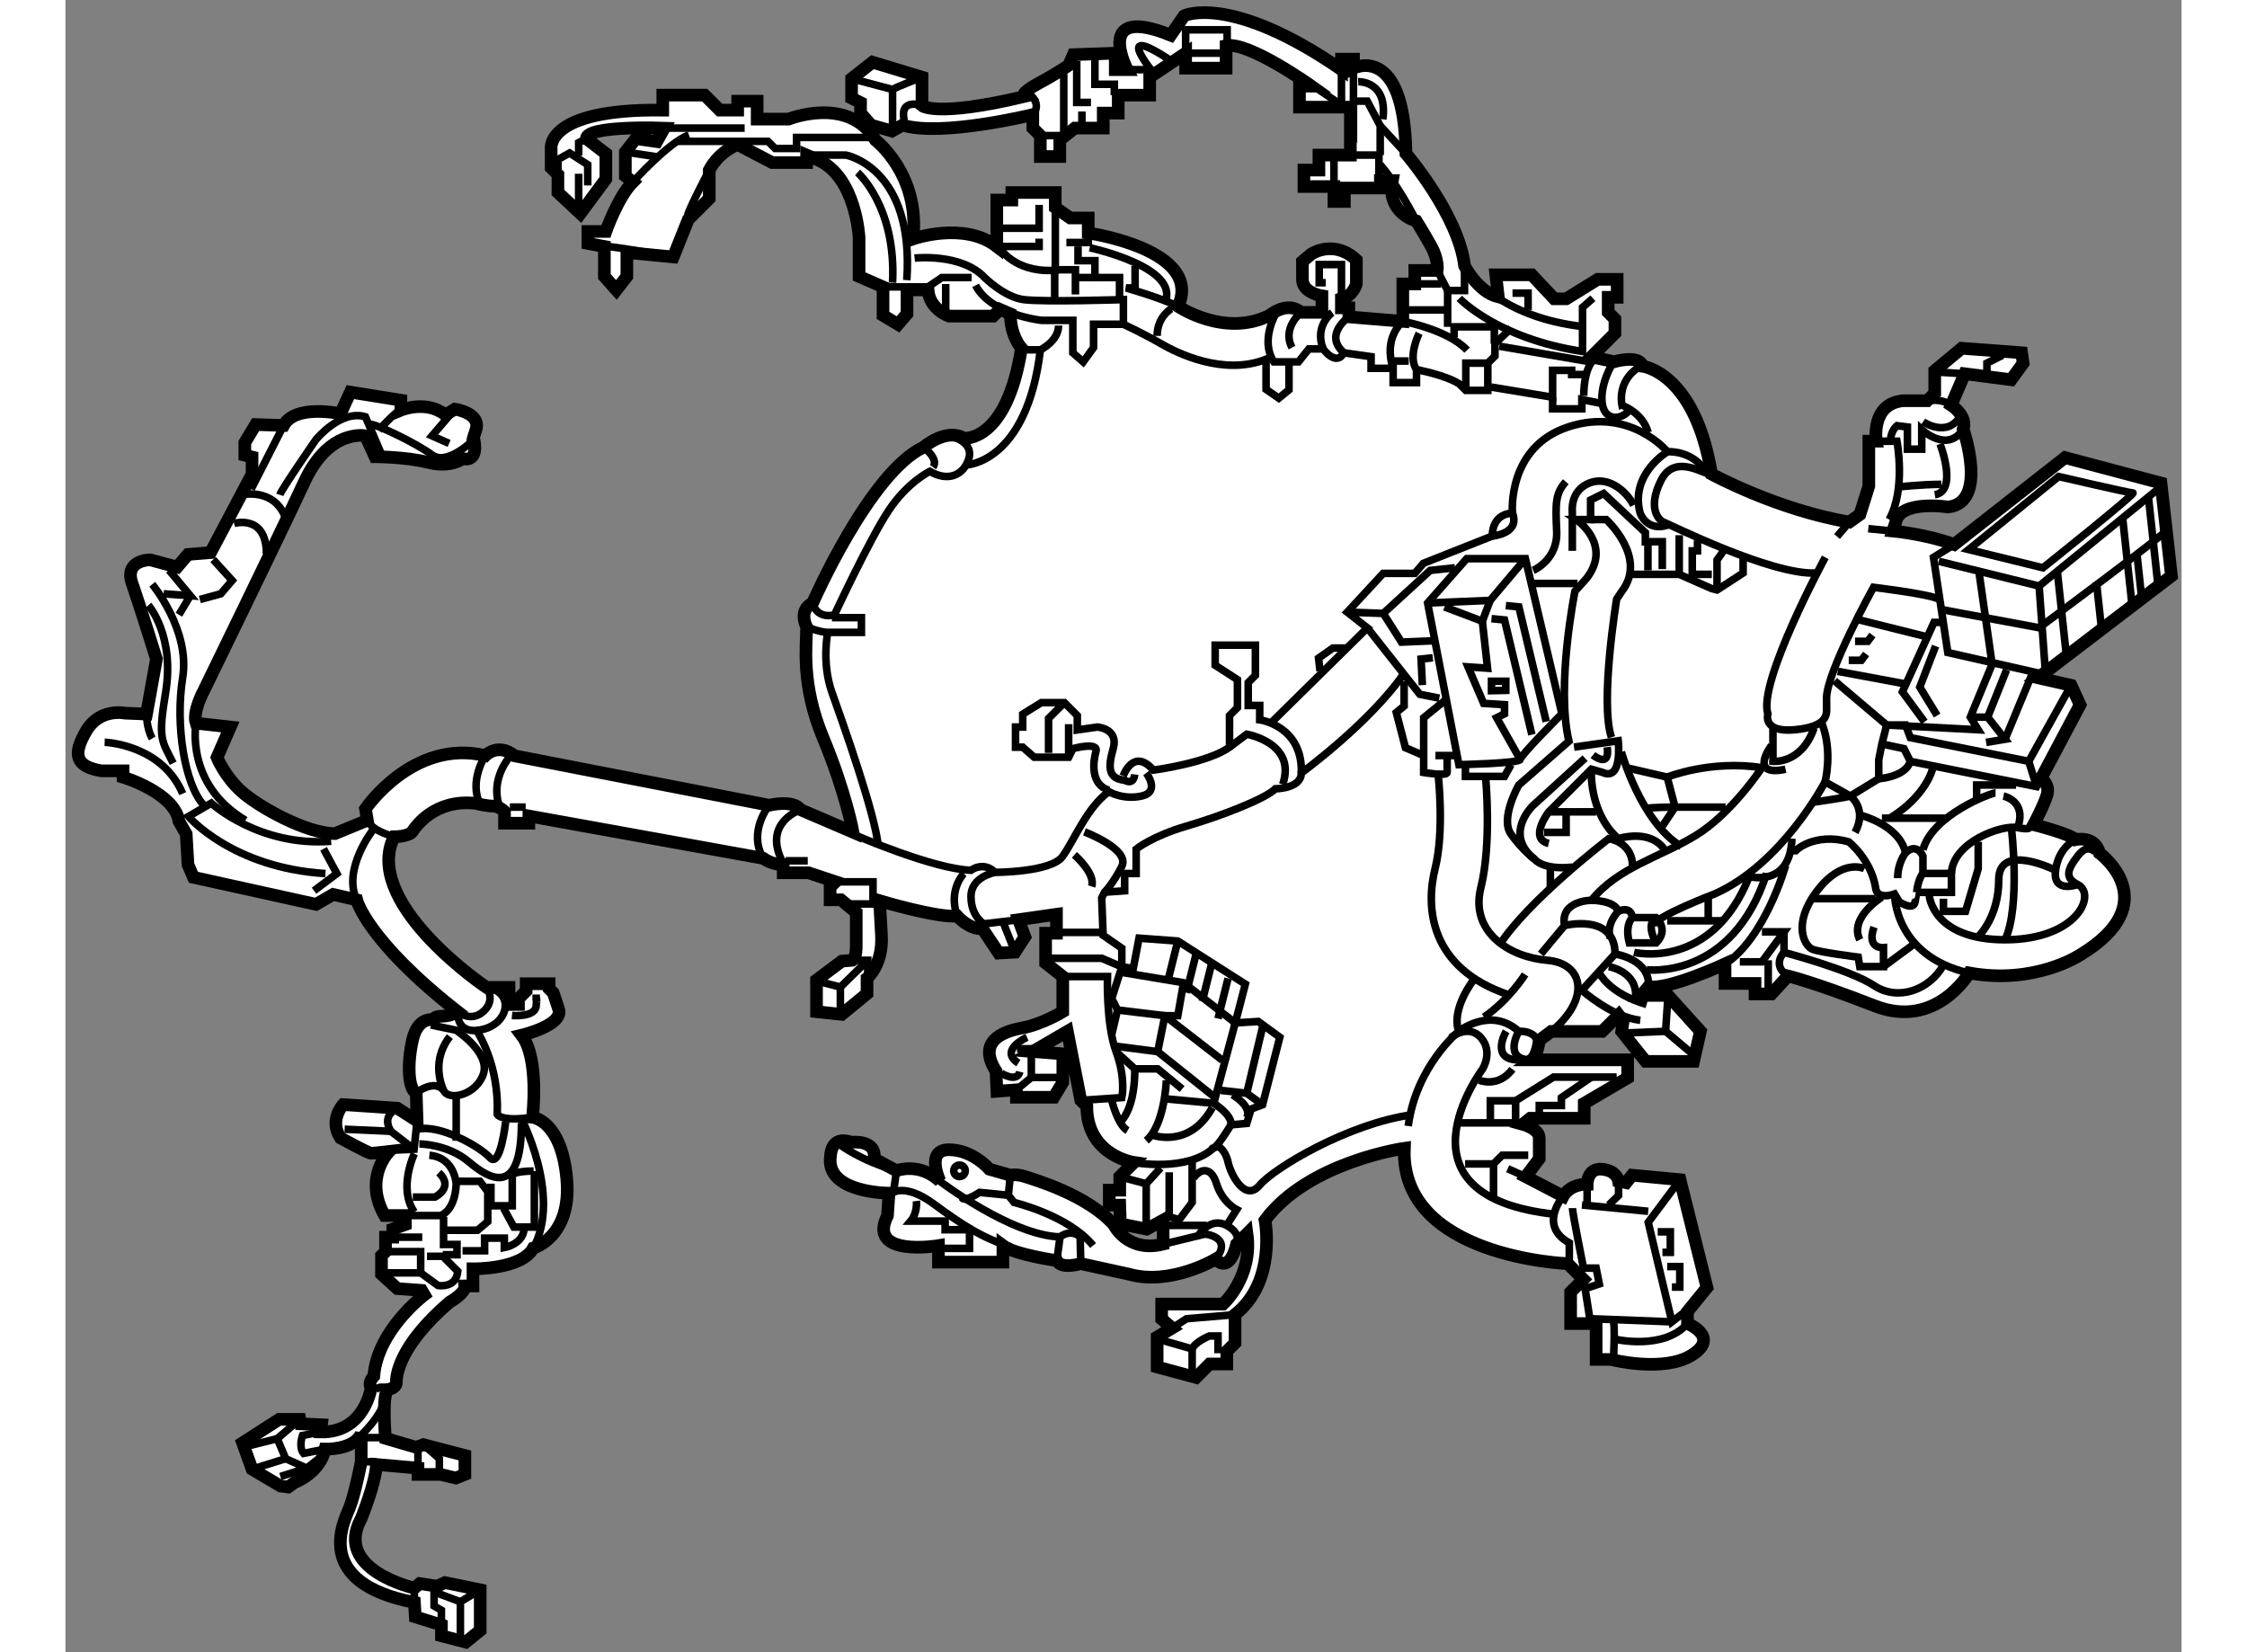 <?xml version="1.0" encoding="utf-8"?>
<!-- Generator: Adobe Illustrator 15.1.0, SVG Export Plug-In . SVG Version: 6.00 Build 0)  -->
<!DOCTYPE svg PUBLIC "-//W3C//DTD SVG 1.1//EN" "http://www.w3.org/Graphics/SVG/1.1/DTD/svg11.dtd">
<svg version="1.1" xmlns="http://www.w3.org/2000/svg" xmlns:xlink="http://www.w3.org/1999/xlink" x="0px" y="0px" width="244.8px"
	 height="180px" viewBox="4.809 24.861 83.768 65.404" enable-background="new 0 0 244.8 180" xml:space="preserve">
	
<rect x="4.809" y="24.861" width="83.768" height="65.404" fill="#808080" stroke="none"/>
	
<g><path fill="#FFFFFF" stroke="#000000" stroke-width="0.5" d="M41.647,67.266c-0.75-1.178,0.25-1.571,1.035-1.713
			s1.607-0.643,1.607-0.643v-1.392l-0.679-0.536v-1.178h0.429v-0.75l-1.5,0.214l0.25,0.678l-0.393,0.607l-0.643,0.036l-0.643-0.964
			c-0.535,0.036-1-0.5-1-0.5c-0.821,0.071-3.07-0.607-3.07-0.607s0,0.179,0.071,1.357s-0.571,1.713-0.571,1.713v0.607l-0.999,0.821
			l-1-0.107v-1.25l1-0.75l0.429-0.036c0.144-0.071,0.143-0.536,0.143-0.536v-1.356l-0.607-0.5h-0.428v-0.5l0.214-0.214l-1.071-0.357
			h-0.143h-0.856V59.09c-0.464,0-0.786-0.25-0.786-0.25l-9.282-1.678v0.286H22.19v-0.464c0,0-0.214-0.214-0.464-0.214
			s-0.679-0.107-0.679-0.107c-1.606-0.179-2.356,0.893-2.499,1.107s-0.714,0.214-0.714,0.214l-0.107,0.214
			c-0.929,2.606,3.748,5.749,3.748,5.749h0.893v0.678h0.375v-0.232l0.304-0.304v-0.286h0.91V64l0.161,0.161c0,0,0,0,0.214,0.643
			s-1.464,1.036-1.464,1.036c0.714,0.928,0.429,3.249,0.429,3.249s1.143,0.107,1.356,2.428s-1.321,2.749-1.321,2.749
			c-0.465,0.856-2.391,0.822-2.391,0.822v0.678H20.62c0.036,0.286-0.607,0.643-0.607,0.643c-2.035,1.75-2.106,2.928-2.106,3.177
			S17.55,79.87,17.55,79.87c-0.214,0.357-0.072,1.928-0.072,1.928l1.214,0.357l0.286-0.107l1.643,0.429v0.75l-0.357,0.143
			l-0.606-0.143h-0.893v-0.25l-1.643-0.143c-0.036,0.75-0.607,2.142-0.607,2.142c-1.107,2.035,2.106,2.749,2.106,2.749l0.215-0.179
			l0.678,0.107l0.321-0.143l1.393,0.285v1.606l-0.571,0.464l-0.964-0.249v-0.429l-1.035-0.321l-0.035-0.571
			c-4.069-0.785-2.785-3.213-2.57-3.749s0.464-1.821,0.464-1.821v-1.106c-0.019,0.041-0.041,0.079-0.067,0.116
			c-0.369,0.523-1.361,0.491-1.361,0.491c-0.214,0.964-1.214,1.321-1.214,1.321l-0.249,0.179l-0.305-0.04l-1.125-0.667l-0.375-1.042
			l1.447-0.93h0.821l0.035,0.178l0.821,0.036l-0.035,0.286c1.749,0.036,1.999-1.75,1.999-1.75c-0.143-0.214,0.107-0.464,0.107-0.464
			c0.143-1.821,1.999-3.213,1.999-3.213l-0.106-0.179l-0.964-0.071l-0.625-0.571v-0.732l0.16-0.161v-0.571h0.285v-0.321l0.5-0.179
			v-0.357h-0.821c-0.857-1.5,0.179-2.535,0.179-2.535s-0.606,0.071-0.714,0.071s-1.214-0.607-1.214-0.607
			c-0.464-0.714,0.107-1.321,0.107-1.321l2.142,0.143l0.785,0.5l-0.035-1.107c-0.321-0.143-0.357-1.178-0.143-2.106
			s0.82-0.786,0.82-0.786s0-0.143,0.357-0.143s0.607-0.179,0.607-0.179c-3.605-2.821-3.998-4.427-3.998-4.427l-0.929-0.214
			l-0.679,0.393l-4.854-1.071l-0.215-0.5l-0.071-1.214l-0.285-0.5c-0.178-1.143-2.214-1.749-2.214-1.749v-0.25H6.233
			c-1.035-0.178-1.143-0.643-0.607-1.571s1.535-0.714,1.535-0.714l0.857,0.036l0.393-2.178c0,0-0.643-2.071-0.964-2.999
			s0.714-0.928,0.714-0.928l1.071,0.286l0.428-0.5l0.893-0.072l1.643-3.106v-0.678l-0.286-0.071v-0.5l0.429-0.714l1.106,0.036
			c0.464-0.857,2.25-0.464,2.25-0.464l0.393-0.856l1.999,0.321v0.393c0,0,1.008-0.416,1.762,0.187l0.377-0.226
			c0,0,1.056,0.151,0.829,0.829s-0.076,0.376-0.076,0.376s0.228,0.904-0.451,0.753c0,0-0.452,0.377-1.356,0.151
			s-2.109-0.226-2.109-0.226l-0.377-0.829c0,0-1.432-0.301-2.411,1.808s-3.993,8.288-3.993,8.288s-0.453,0.829-0.302,1.281
			l1.356,0.151l-0.527,1.206c0,0,0.302,0.753,0.979,1.356s2.561,1.658,3.691,1.658l1.281-0.527l-0.075-0.452
			c0,0,1.883-2.787,4.746-2.109c0,0,0.503-0.525,1.155,0.009l10.082,1.957c0,0,0.948-0.237,1.245,0.178l2.075,0.889
			c0,0-0.296-1.601-1.186-3.736s-0.652-3.677-0.652-4.389c0,0-0.355-0.652,0.237-0.949c0,0,2.254-5.159,4.389-6.167
			c0,0,0.889-0.771,1.601-0.356c0,0,1.692,0.187,2.276-3.563c0,0-0.438-0.469-0.438-1.359L41.8,37.108l-0.267,0.267h-1.75
			c0,0-0.771-0.267-0.83-1.038h-0.83v0.949l-0.356,0.415l-0.593-0.356v-1.126l-0.949-0.415v-1.542c0,0-0.118-2.432-1.66-3.084
			L34.149,31v0.296h-1.364l-1.364-0.711c0,0-0.711,0.237-1.126,1.008v1.127l-0.831,0.83l-0.593,1.483l-1.838-0.178v0.949
			l-0.415,0.534l-0.475-0.534v-1.186l-0.652-0.119v-0.475h0.711c0,0,0.476-1.364,1.068-1.957l-0.297-0.237v-0.949l0.415-0.534
			l0.83,0.119l0.297-0.534c0,0-3.084-0.119-3.084,0.415l0.771,0.593v1.008l-1.008,1.364l-0.89-0.831v-0.711l-0.267-0.267v-0.741
			c0,0-0.268-1.602,4.418-1.542v-0.593h1.66l0.594,0.593h0.711v-0.355h0.771v0.711h1.245c0,0,2.371-0.949,3.439,0.83
			c0,0,1.78,1.364,1.483,3.914c0,0,2.016-0.711,3.32,0.297v-1.838h0.594v-0.297h1.72v0.593l0.593,0.415h0.712v0.593
			c0,0,4.565,0.652,3.558,2.906c0,0,1.839,1.246,3.618,0.356c0,0,0.711-0.593,1.245-0.119h0.83v-0.652c0,0-0.771-0.119-0.771-0.652
			V35.21l0.355-0.296c0,0,0.89-0.593,1.779,0.237V36.1c0,0-0.118,0.475-0.593,0.593v0.355h0.296v0.356l2.136,0.178V36.1h0.474
			v-0.534h0.89c0,0,0.059-0.415-0.237-0.949s-0.593-1.008-0.593-1.008s-1.187-0.296-0.949-1.601h-0.474v0.296h-1.424v0.534h-0.415
			v-0.593h-1.187v-0.652h0.594V31h1.245v-1.898H53.66v-0.83h0.475c0,0-2.49-1.779-3.38-1.601v0.889h-1.602v-0.593l-1.423,0.949
			v0.712h-1.246v0.711h-0.593v0.593h-1.127l-0.593,0.474v0.652H43.4v-0.83l-0.297-0.296v-0.534c0,0-3.616,0.89-5.158,0.415
			l-0.416,0.237l-0.83-0.237l-0.415-0.475v-0.415l-0.355-0.178v-0.771l0.83-0.652l1.957,0.593v1.127c0,0,0.533,0.474,4.032-0.356
			c0,0-0.177-0.119,0.594-0.534s1.186-0.711,1.186-0.711l0.178-0.416l1.661-0.059v0.652h0.475c0,0-1.364-2.61,1.72-1.364
			l0.533-0.771c0,0,1.839-0.89,6.228,2.135v-0.415h0.475v0.355c0,0,2.016-1.008,2.075,3.38c0,0,2.084,2.429,2.321,4.446
			c0,0,0.514,1.027,1.335,1.232l-0.098-0.875h1.423l0.89,0.949h0.475l1.245-0.771h0.771v0.711h-0.356v0.593l0.267,0.267v0.563
			l-0.934,0.934l0.903,0.193c0,0,1.008-0.296,1.127,0.178c0,0,2.076,0.237,2.729,4.27c0,0,2.608,1.423,5.455,1.898l0.416-0.296
			l0.355-1.127v-1.779h0.297c0,0-0.237-1.482,1.067-1.601h0.948l0.297-0.296v-0.89l1.067-0.89l2.372,0.178l0.06,0.415l-0.475,0.652
			l-1.839-0.237l-0.533,1.245c0,0,0.652,0.416,0.475,0.949c0,0,1.007,2.905-0.594,3.083c0,0-1.897-0.296-2.075,0.593l-0.118,0.356
			c0,0,1.304,0.119,2.431,0.534l4.389-3.44l3.796,1.008l0.415,3.677l-5.278,4.033l1.305,0.297l0.355,0.771l-1.541,2.906
			c0,0,0.354,0.237,0.236,0.652s-0.533,1.186-0.533,1.186s1.423,0.355,1.66,0.593c0,0,0.771-0.177,0.949,0.534
			c0,0,2.668,1.957-0.771,4.032c0,0-1.778,1.187-4.388,0.712c0,0-1.305,2.253-3.736,1.305s-3.439-1.186-3.439-1.186l-0.652,0.711
			h-0.652v-0.415h-1.187v-0.771c0,0-2.313,1.067-3.024,0.89l-0.297,0.356h1.067l1.279,1.417l-0.271,1.193h-1.897l-0.949-1.186
			l0.06-0.415l-0.179-0.237l-0.652,0.652h-2.016l-0.475,0.355c0,0-0.06,0.593-0.297,0.771h3.796v0.712l-1.72,1.008v0.593h-2.136
			l-0.296,0.237c0,0,0.652,0.178,0.652,0.534s0,0.83,0,0.83l-0.534,0.712l1.482,0.771c0,0,0.237-0.475,0.949-0.475
			c0,0-0.001-0.652,0.593-0.593s0.652,0.474,0.652,0.474l0.297,0.06l0.237-0.297l1.897,0.178l1.067,4.27l-0.771,0.949v0.474
			c0,0,1.304,0.534,0.178,1.246s-3.202,0.178-3.202,0.178h-0.593v-1.423h-1.009v-1.245l0.504-0.504l-0.622-0.622
			c0,0-6.642-0.238-6.464-4.567c0,0-3.796,0.534-5.516,2.847c0,0,0.474,2.431-1.187,3.736v1.127l-0.326,0.326v0.504h-0.682
			l-0.533,0.534l-1.542-0.416v-1.186l0.593-0.355l-0.415-0.356v-0.593h2.432c0,0,1.186-1.067,0.948-2.787l-0.415,0.415
			c0,0-0.237,1.187-0.83,0.593c0,0-1.778,1.067-3.439,0.593l-1.897-0.415c0,0-0.771,0.237-0.949-0.119c0,0-1.66-0.237-2.135-0.593
			v0.652h-2.551v-0.653c0,0-2.847,0.475-2.017-1.186l0.06-0.89c0,0-2.55,0-2.313-1.482c0,0,0-0.83,0.83-0.534
			c0,0,1.009-0.118,0.89,0.652l0.89,0.474c0,0,0.89-0.356,1.72,0.415c0,0-0.594-1.245,0.355-1.245s1.602,0.771,1.602,0.771
			l0.83,0.237c0,0,0.236-0.06,0.593,0.059s2.432,0.712,3.499,1.898c0,0,0.533,1.127,1.957,0.771v-0.949l-0.652,0.356l-1.042-0.208
			l-0.025-0.741h-0.415v-0.593h0.415v-0.534l0.563-0.563c0,0-1.868-0.267-1.868-2.224l-0.237-0.237l-0.533-2.728l-1.367,0.798
			l1.188,0.091v1.126l-0.355,0.593h-1.482v-0.296l-0.771,0.059L41.647,67.266z"></path><path fill="none" stroke="#000000" stroke-width="0.3" d="M15.327,58.162c-2.863,0.226-4.747-1.507-4.747-1.507l-0.903,0.527
			c0,0,1.733,2.034,5.425,2.26"></path><path fill="none" stroke="#000000" stroke-width="0.3" d="M8.245,47.99c0,0,1.506,1.808,1.205,3.692s0.076,4.22,0.829,5.048"></path><path fill="none" stroke="#000000" stroke-width="0.3" d="M9.978,53.49c0,0-0.452,2.411,1.959,3.843"></path><polyline fill="none" stroke="#000000" stroke-width="0.3" points="8.697,48.367 9.752,48.442 8.998,47.538 9.232,47.31 		"></polyline><polyline fill="none" stroke="#000000" stroke-width="0.3" points="10.656,47.011 11.409,47.84 10.957,48.367 10.129,48.593 		"></polyline><path fill="none" stroke="#000000" stroke-width="0.3" d="M11.484,45.58c0,0,1.281-0.377,1.281,1.205"></path><path fill="none" stroke="#000000" stroke-width="0.3" d="M11.786,44.449c0,0,1.28-0.301,1.732,0.904"></path><path fill="none" stroke="#000000" stroke-width="0.3" d="M13.293,44.449c0.075-0.226,1.432-2.185,1.432-2.185
			s0.979-1.205,1.959-0.904l0.678,1.582"></path><path fill="none" stroke="#000000" stroke-width="0.3" d="M16.909,41.662c0.227,0,1.809,0.754,2.411,1.206
			s1.657-0.603,1.657-0.603"></path><polyline fill="none" stroke="#000000" stroke-width="0.3" points="20.225,41.059 19.32,42.114 19.998,42.415 		"></polyline><path fill="none" stroke="#000000" stroke-width="0.3" d="M18.086,41.098c-0.122-0.039-0.875,0.79-0.875,0.79"></path><line fill="none" stroke="#000000" stroke-width="0.3" x1="13.444" y1="41.705" x2="12.163" y2="44.223"></line><line fill="none" stroke="#000000" stroke-width="0.3" x1="9.752" y1="48.442" x2="9.3" y2="49.196"></line><path fill="none" stroke="#000000" stroke-width="0.3" d="M8.094,48.819c0,0,1.056,1.205,0.679,3.466
			c-0.31,1.859-0.151,1.883,0.301,2.788"></path><path fill="none" stroke="#000000" stroke-width="0.3" d="M6.361,54.244c0,0,2.26,0.075,3.089,2.034"></path><path fill="none" stroke="#000000" stroke-width="0.3" d="M8.019,53.129c0,0,0.001,0.588,0.227,0.964"></path><polyline fill="none" stroke="#000000" stroke-width="0.3" points="15.025,58.463 15.553,59.442 14.649,60.121 		"></polyline><path fill="none" stroke="#000000" stroke-width="0.3" d="M16.759,57.333c0,0,0.118,0.397,1.076,0.651"></path><path fill="none" stroke="#000000" stroke-width="0.3" d="M16.984,57.709c0,0-1.22,1.554-0.647,2.774"></path><polyline fill="none" stroke="#000000" stroke-width="0.3" points="24.305,31.771 24.305,31.175 24.766,30.918 25.484,31.381 
			25.484,32.202 		"></polyline><polyline fill="none" stroke="#000000" stroke-width="0.3" points="25.432,30.347 25.125,30.508 25.125,31.021 		"></polyline><line fill="none" stroke="#000000" stroke-width="0.3" x1="25.125" y1="31.74" x2="25.125" y2="33.313"></line><path fill="none" stroke="#000000" stroke-width="0.3" d="M26.144,34.617c0.111-0.053,2.728,0.415,2.728,0.415"></path><path fill="none" stroke="#000000" stroke-width="0.3" d="M30.295,31.592c0,0-0.805,1.535-0.856,1.791"></path><path fill="none" stroke="#000000" stroke-width="0.3" d="M27.271,32.067c0,0,1.396-1.559,2.219-1.867"></path><line fill="none" stroke="#000000" stroke-width="0.3" x1="28.516" y1="29.932" x2="31.697" y2="29.932"></line><line fill="none" stroke="#000000" stroke-width="0.3" x1="26.974" y1="30.881" x2="28.257" y2="31.073"></line><polyline fill="none" stroke="#000000" stroke-width="0.3" points="29.079,30.457 32.621,30.457 32.903,30.739 33.751,30.739 
			33.751,30.302 36.877,30.302 		"></polyline><path fill="none" stroke="#000000" stroke-width="0.3" d="M34.149,31h1.553c0,0,2.721,0.484,2.413,4.951"></path><path fill="none" stroke="#000000" stroke-width="0.3" d="M36.164,31.688c0,0,1.541,1.334,1.387,4.364"></path><polyline fill="none" stroke="#000000" stroke-width="0.3" points="37.174,36.218 38.953,36.218 39.502,35.848 40.683,35.848 		
			"></polyline><path fill="none" stroke="#000000" stroke-width="0.3" d="M38.424,35.078c0,0,1.849-0.206,2.772,0.77c0,0,0.77,0.77,1.54,0.873
			s3.953,0,3.953,0v0.976h-1.181v0.924l-0.41,0.565l-0.411-0.359v-1.284h-1.232c0,0-2.002-0.205-2.618-1.386"></path><path fill="none" stroke="#000000" stroke-width="0.3" d="M42.867,38.709h0.536c0,0,0.72-0.345,0.72-0.961"></path><path fill="none" stroke="#000000" stroke-width="0.3" d="M41.863,34.77c0,0,0.667,0.976,2.311,0.77h0.616v0.976"></path><line fill="none" stroke="#000000" stroke-width="0.3" x1="43.969" y1="35.642" x2="43.969" y2="36.823"></line><line fill="none" stroke="#000000" stroke-width="0.3" x1="43.994" y1="32.482" x2="43.994" y2="35.437"></line><polyline fill="none" stroke="#000000" stroke-width="0.3" points="41.761,33.896 43.353,33.896 43.353,32.972 		"></polyline><polyline fill="none" stroke="#000000" stroke-width="0.3" points="41.681,34.617 43.353,34.617 43.353,34.307 		"></polyline><polyline fill="none" stroke="#000000" stroke-width="0.3" points="45.299,34.083 45.299,34.461 44.431,34.461 		"></polyline><polyline fill="none" stroke="#000000" stroke-width="0.3" points="44.893,34.615 44.893,35.18 45.561,35.18 45.561,35.848 
			44.893,35.848 		"></polyline><polyline fill="none" stroke="#000000" stroke-width="0.3" points="45.561,35.848 46.536,35.848 46.536,36.72 		"></polyline><path fill="none" stroke="#000000" stroke-width="0.3" d="M45.354,34.667c0,0,3.595,0.771,2.979,2.157"></path><path fill="none" stroke="#000000" stroke-width="0.3" d="M47.152,35.386v0.873h-0.359c0,0,1.354,0.384,2.063,0.731"></path><path fill="none" stroke="#000000" stroke-width="0.3" d="M46.689,37.696c0,0,0.873,0.411,1.489,0.771s2.465,1.284,4.159,0.616
			v1.191l0.503,0.349l0.404-0.331v-1.029"></path><path fill="none" stroke="#000000" stroke-width="0.3" d="M48.59,37.08c0,0-0.565,0.308-0.565,1.078"></path><line fill="none" stroke="#000000" stroke-width="0.3" x1="39.655" y1="36.104" x2="39.655" y2="37.375"></line><path fill="none" stroke="#000000" stroke-width="0.3" d="M38.716,29.042c0,0-0.908-0.332-0.703,0.592"></path><path fill="none" stroke="#000000" stroke-width="0.3" d="M35.929,27.975l1.622,0.428c0,0,0,1.858,0,1.648"></path><path fill="none" stroke="#000000" stroke-width="0.3" d="M37.551,28.403c0.154-0.103,1.165-0.487,1.165-0.487"></path><path fill="none" stroke="#000000" stroke-width="0.3" d="M42.993,28.608c0,0,0.478,0.349,0.11,0.791"></path><polyline fill="none" stroke="#000000" stroke-width="0.3" points="43.4,30.229 44.328,30.229 44.328,27.787 		"></polyline><polyline fill="none" stroke="#000000" stroke-width="0.3" points="44.842,27.273 44.842,28.916 45.406,28.916 		"></polyline><line fill="none" stroke="#000000" stroke-width="0.3" x1="45.047" y1="29.275" x2="45.047" y2="29.84"></line><polyline fill="none" stroke="#000000" stroke-width="0.3" points="45.561,27.068 45.561,28.197 46.33,28.197 46.33,28.627 		"></polyline><path fill="none" stroke="#000000" stroke-width="0.3" d="M47.871,27.735c0,0-1.694-2.054,0.719-0.462"></path><line fill="none" stroke="#000000" stroke-width="0.3" x1="46.841" y1="27.619" x2="47.73" y2="27.619"></line><polyline fill="none" stroke="#000000" stroke-width="0.3" points="49.153,26.811 49.153,26.041 50.796,26.041 50.796,26.965 
			49.153,26.965 		"></polyline><line fill="none" stroke="#000000" stroke-width="0.3" x1="55.796" y1="27.56" x2="55.796" y2="30.508"></line><line fill="none" stroke="#000000" stroke-width="0.3" x1="55.024" y1="32.245" x2="55.024" y2="31.227"></line><polyline fill="none" stroke="#000000" stroke-width="0.3" points="55.677,31 56.804,31 56.804,32.304 		"></polyline><polyline fill="none" stroke="#000000" stroke-width="0.3" points="53.877,28.043 55.321,29.019 55.321,27.619 		"></polyline><path fill="none" stroke="#000000" stroke-width="0.3" d="M55.982,28.095c0,0,1.182-0.051,0.976,1.489"></path><polyline fill="none" stroke="#000000" stroke-width="0.3" points="55.931,28.865 56.342,28.865 56.855,29.84 56.855,31 		"></polyline><line fill="none" stroke="#000000" stroke-width="0.3" x1="56.855" y1="29.84" x2="57.871" y2="30.94"></line><path fill="none" stroke="#000000" stroke-width="0.3" d="M56.855,31.381c0,0,0.654,0.708,1.431,2.228"></path><polyline fill="none" stroke="#000000" stroke-width="0.3" points="60.192,35.386 60.192,36.361 59.524,36.361 59.116,35.566 		
			"></polyline><polyline fill="none" stroke="#000000" stroke-width="0.3" points="55.321,36.693 55.321,35.334 54.441,35.334 54.441,36.053 
			54.698,36.053 		"></polyline><path fill="none" stroke="#000000" stroke-width="0.3" d="M53.72,37.227c0,0-0.768,0.623-0.356,1.394"></path><path fill="none" stroke="#000000" stroke-width="0.3" d="M52.747,37.234c0,0-0.668,1.078-0.103,1.951h0.976l0.411-0.513h0.564
			c0,0,0.513,0.719,0.821,0.154l1.078,0.154v0.462h0.873v0.565h0.925v-0.514c0,0,1.13,0.206,1.694,0.565l0.257,0.256h0.872v-1.078
			l0.282-0.282v-0.488l0.643-0.616"></path><path fill="none" stroke="#000000" stroke-width="0.3" d="M59.987,36.669c0,0,1.488,1.592,4.877,2.105v-1.746l0.411-0.359"></path><path fill="none" stroke="#000000" stroke-width="0.3" d="M60.397,35.643c0,0,1.182,1.797,4.57,2.156"></path><polyline fill="none" stroke="#000000" stroke-width="0.3" points="62.708,37.131 62.708,36.464 62.092,36.464 		"></polyline><line fill="none" stroke="#000000" stroke-width="0.3" x1="59.524" y1="36.361" x2="59.524" y2="37.799"></line><line fill="none" stroke="#000000" stroke-width="0.3" x1="59.628" y1="37.131" x2="57.728" y2="37.131"></line><line fill="none" stroke="#000000" stroke-width="0.3" x1="58.227" y1="36.1" x2="59.269" y2="36.1"></line><path fill="none" stroke="#000000" stroke-width="0.3" d="M60.295,38.723c-0.771-0.821-2.542-1.141-2.542-1.141
			s-0.796,0.627-0.385,1.86"></path><polyline fill="none" stroke="#000000" stroke-width="0.3" points="59.781,38.209 59.781,37.799 61.373,37.799 61.373,38.466 		
			"></polyline><polyline fill="none" stroke="#000000" stroke-width="0.3" points="61.116,39.236 60.244,39.236 60.244,40.314 		"></polyline><path fill="none" stroke="#000000" stroke-width="0.3" d="M58.396,38.056c0,0-0.462,0.924-0.103,1.438"></path><path fill="none" stroke="#000000" stroke-width="0.3" d="M55.617,37.404c0,0-1.022,0.703-0.2,1.421"></path><path fill="none" stroke="#000000" stroke-width="0.3" d="M54.955,37.234c0,0-0.719,0.514-0.359,1.438"></path><line fill="none" stroke="#000000" stroke-width="0.3" x1="57.397" y1="39.153" x2="57.985" y2="39.153"></line><polyline fill="none" stroke="#000000" stroke-width="0.3" points="61.236,40.182 63.68,40.586 63.68,39.521 64.433,39.521 
			64.433,39.686 64.929,39.686 		"></polyline><path fill="none" stroke="#000000" stroke-width="0.3" d="M65.369,39.061c0,0-0.44,0.203-0.459,1.47"></path><path fill="none" stroke="#000000" stroke-width="0.3" d="M67.114,39.392c0,0-0.937,0.478-0.661,1.653"></path><path fill="none" stroke="#000000" stroke-width="0.3" d="M66.113,39.184c-0.064,0.024-0.577,0.906-0.468,1.659
			s0.863,0.624,1.12,0.184"></path><path fill="none" stroke="#000000" stroke-width="0.3" d="M66.49,40.935c0,0,0.753,0.276,0.974,1.047"></path><polyline fill="none" stroke="#000000" stroke-width="0.3" points="63.68,40.586 63.68,41.045 64.837,41.045 64.837,40.678 
			65.571,40.825 		"></polyline><line fill="none" stroke="#000000" stroke-width="0.3" x1="61.567" y1="38.565" x2="65.094" y2="39.171"></line><path fill="none" stroke="#000000" stroke-width="0.3" d="M34.149,49.68c0,0,0.544,0.214,0.836,0.214h1.333v-0.583h-1.166"></path><path fill="none" stroke="#000000" stroke-width="0.3" d="M38.775,42.564c0,0,0.627,0.456,0.377,0.789"></path><path fill="none" stroke="#000000" stroke-width="0.3" d="M39.902,42.145c0,0,0.874,0.208,0.666,0.875s-0.832,0.917-1.541,0.5
			c0,0-0.875,0.417-1.625,1.542s-2.125,4.083-2.125,4.083"></path><path fill="none" stroke="#000000" stroke-width="0.3" d="M40.443,43.27c0,0,2.42-0.038,2.96-4.561"></path><path fill="none" stroke="#000000" stroke-width="0.3" d="M34.387,48.731c0,0,0.14,0.747,1.057,0.413"></path><path fill="none" stroke="#000000" stroke-width="0.3" d="M34.985,49.895c0,0-0.249,1.208,0.167,2.375s1.75,4.917,1.833,6.125"></path><path fill="none" stroke="#000000" stroke-width="0.3" d="M22.402,54.811c0,0-0.792,0.875-0.417,1.958"></path><path fill="none" stroke="#000000" stroke-width="0.3" d="M21.43,54.771c0,0-0.674,1.016-0.194,1.956"></path><line fill="none" stroke="#000000" stroke-width="0.3" x1="22.402" y1="56.811" x2="23.027" y2="56.811"></line><path fill="none" stroke="#000000" stroke-width="0.3" d="M33.912,56.916c0,0-1.468,0.479-0.76,1.979"></path><path fill="none" stroke="#000000" stroke-width="0.3" d="M32.667,56.737c0,0-0.863,1.05-0.23,2.104"></path><line fill="none" stroke="#000000" stroke-width="0.3" x1="33.319" y1="58.936" x2="34.194" y2="58.936"></line><path fill="none" stroke="#000000" stroke-width="0.3" d="M36.11,57.936c0,0,3.084,1.333,4.542,1.375c0,0,0.499-0.375,0.958,0.083
			c0,0,2.209,0,2.667-0.625s0.962-1.944,1.837-2.569c0,0,0.568,0.341,1.308,0.17s0.17-0.91,0.17-0.91"></path><polyline fill="none" stroke="#000000" stroke-width="0.3" points="35.293,59.769 36.777,59.769 36.777,60.645 35.819,60.645 		
			"></polyline><polyline fill="none" stroke="#000000" stroke-width="0.3" points="35.972,62.875 36.569,62.875 36.569,63.77 		"></polyline><polyline fill="none" stroke="#000000" stroke-width="0.3" points="36.569,62.875 35.485,63.936 34.527,63.686 		"></polyline><line fill="none" stroke="#000000" stroke-width="0.3" x1="35.485" y1="63.936" x2="35.485" y2="65.017"></line><path fill="none" stroke="#000000" stroke-width="0.3" d="M20.335,64.91c0,0,0.525,0.443,1.025-0.016s0.115-0.948,0.115-0.948"></path><path fill="none" stroke="#000000" stroke-width="0.3" d="M19.277,65.436l1,0.208c0,0,1.333,0.875,1.083,1.708
			s-1.374,1.125-1.583,0.667s-0.375-1.333,0.25-2.125"></path><path fill="none" stroke="#000000" stroke-width="0.3" d="M18.692,68.124c0,0,0.71-0.563,1.085-0.104"></path><line fill="none" stroke="#000000" stroke-width="0.3" x1="20.277" y1="68.27" x2="20.277" y2="70.02"></line><path fill="none" stroke="#000000" stroke-width="0.3" d="M20.36,65.145c0,0,0.042,0.708,1,0.458s1.167-1.292,0.375-1.583"></path><path fill="none" stroke="#000000" stroke-width="0.3" d="M22.485,65.061c0,0,0.916,0.083,0.958-0.375s0-0.208,0-0.208v-0.25"></path><path fill="none" stroke="#000000" stroke-width="0.3" d="M21.027,65.561c0.083,0.125,0.959,1.417,0.875,3.417
			c0,0,0.164,0.302,1.395,0.109"></path><path fill="none" stroke="#000000" stroke-width="0.3" d="M22.235,69.27c0,0-0.208,1.875-0.625,1.417s-2-1.333-2.875-1.125"></path><path fill="none" stroke="#000000" stroke-width="0.3" d="M17.777,68.853c0,0-0.418,0.25-0.084,0.792l-1.833-0.083"></path><polyline fill="none" stroke="#000000" stroke-width="0.3" points="18.728,69.23 18.61,70.353 16.777,70.436 		"></polyline><line fill="none" stroke="#000000" stroke-width="0.3" x1="17.693" y1="69.645" x2="18.61" y2="70.353"></line><path fill="none" stroke="#000000" stroke-width="0.3" d="M18.818,70.145c0,0,1.126,0,1.959,0.708s2.083,1.416,2.083-1.542"></path><path fill="none" stroke="#000000" stroke-width="0.3" d="M22.818,69.061c0,0,1.652,3.114,0.514,5.203"></path><polyline fill="none" stroke="#000000" stroke-width="0.3" points="21.227,87.795 20.443,88.269 20.443,89.686 		"></polyline><polyline fill="none" stroke="#000000" stroke-width="0.3" points="19.691,89.188 19.691,88.603 19.402,88.436 19.402,87.653 		
			"></polyline><line fill="none" stroke="#000000" stroke-width="0.3" x1="18.62" y1="87.724" x2="18.62" y2="88.478"></line><line fill="none" stroke="#000000" stroke-width="0.3" x1="19.443" y1="87.894" x2="20.443" y2="88.269"></line><path fill="none" stroke="#000000" stroke-width="0.3" d="M14.908,81.547l-0.715,0.139c0,0-0.166,0.458,0.042,0.708l0.851-0.168"></path><path fill="none" stroke="#000000" stroke-width="0.3" d="M16.447,81.735c0,0,0.914-0.799,1.08-1.674"></path><path fill="none" stroke="#000000" stroke-width="0.3" d="M17.068,79.895c0,0,0.213-0.258,0.481-0.025"></path><line fill="none" stroke="#000000" stroke-width="0.3" x1="16.652" y1="81.77" x2="17.478" y2="81.77"></line><line fill="none" stroke="#000000" stroke-width="0.3" x1="18.764" y1="82.976" x2="18.764" y2="82.228"></line><polyline fill="none" stroke="#000000" stroke-width="0.3" points="19.61,83.02 19.61,82.603 18.978,82.047 		"></polyline><line fill="none" stroke="#000000" stroke-width="0.3" x1="16.515" y1="82.726" x2="17.121" y2="82.726"></line><polyline fill="none" stroke="#000000" stroke-width="0.3" points="14.087,81.048 13.193,81.811 13.527,82.603 14.36,82.978 
			14.943,82.52 		"></polyline><line fill="none" stroke="#000000" stroke-width="0.3" x1="12.027" y1="82.103" x2="13.193" y2="81.811"></line><line fill="none" stroke="#000000" stroke-width="0.3" x1="12.193" y1="83.02" x2="13.527" y2="82.603"></line><line fill="none" stroke="#000000" stroke-width="0.3" x1="13.318" y1="83.311" x2="14.36" y2="82.978"></line><polyline fill="none" stroke="#000000" stroke-width="0.3" points="17.479,74.407 18.871,74.407 18.871,75.249 17.434,75.249 		
			"></polyline><path fill="none" stroke="#000000" stroke-width="0.3" d="M18.871,75.249l0.688,0.5c0,0,0.719,0.125,0.781-0.563l-0.594-0.594
			h-0.625"></path><line fill="none" stroke="#000000" stroke-width="0.3" x1="17.764" y1="73.836" x2="18.934" y2="73.836"></line><path fill="none" stroke="#000000" stroke-width="0.3" d="M18.264,72.979h1.389c0,0,0.563-0.137,0.625-1.23
			c0,0-0.031-1.063-1.063-1.156"></path><path fill="none" stroke="#000000" stroke-width="0.3" d="M18.621,70.53c0,0-0.656,1.375,0,2.313"></path><polyline fill="none" stroke="#000000" stroke-width="0.3" points="20.34,71.624 21.215,71.624 21.527,72.03 21.527,73.217 
			21.121,73.561 19.902,73.561 		"></polyline><polyline fill="none" stroke="#000000" stroke-width="0.3" points="19.777,73.03 19.777,74.124 20.309,74.124 20.309,74.53 
			19.746,74.53 		"></polyline><path fill="none" stroke="#000000" stroke-width="0.3" d="M20.527,74.374h0.875v-0.5h0.781v0.375c0,0,0.719-0.125,0.781-0.719"></path><path fill="none" stroke="#000000" stroke-width="0.3" d="M23.34,71.217c0,0-0.844,0-0.844,0.188s0,1.188,0,1.188h-0.844v-0.875"></path><polyline fill="none" stroke="#000000" stroke-width="0.3" points="22.152,72.686 22.559,73.436 23.371,73.436 23.371,71.217 		
			"></polyline><path fill="none" stroke="#000000" stroke-width="0.3" d="M18.559,72.249c0.094,0,0.875,0,0.875,0s0.781-0.375,0.156-0.969"></path><path fill="none" stroke="#000000" stroke-width="0.3" d="M35.482,70.186c0,0,0.811,0.622,2.225,1.021l-0.121,0.855
			c0,0,0.512-0.341,1.592,0.455s1.934,1.364,3.07,1.706"></path><path fill="none" stroke="#000000" stroke-width="0.3" d="M38.495,72.403c0,0,0.057,0.455-0.228,0.796h1.365v0.341h0.966v0.739
			h-1.231"></path><path fill="none" stroke="#000000" stroke-width="0.3" d="M44.053,74.766l0.128-0.941c-1.934-0.057-4.754-2.202-4.754-2.202"></path><path fill="none" stroke="#000000" stroke-width="0.3" d="M44.181,73.825c0,0,0.397-0.341,0.796,0l0.025,1.06"></path><path fill="none" stroke="#000000" stroke-width="0.3" d="M40.314,72.29c0,0,0.058,0.171,0.683-0.227l1.137,0.113l0.228,0.285
			c0,0,2.16,0.512,3.127,1.706"></path><line fill="none" stroke="#000000" stroke-width="0.3" x1="42.214" y1="71.386" x2="42.134" y2="72.176"></line><circle fill="none" stroke="#000000" stroke-width="0.3" cx="40.201" cy="71.209" r="0.228"></circle><path fill="none" stroke="#000000" stroke-width="0.3" d="M41.61,59.395c0,0-0.954,0.16-0.954,0.956s0.512,1.081,0.512,1.081
			l1.372-0.162"></path><line fill="none" stroke="#000000" stroke-width="0.3" x1="41.907" y1="61.317" x2="42.397" y2="62.554"></line><path fill="none" stroke="#000000" stroke-width="0.3" d="M40.372,59.44c0,0-0.633,0.641-0.26,1.685"></path><path fill="none" stroke="#000000" stroke-width="0.3" d="M49.923,73.711c0,0,1.116,0.116,0.416,0.996"></path><path fill="none" stroke="#000000" stroke-width="0.3" d="M49.696,73.711c0,0,0.455-0.682,1.08-0.341s0.393,0.744,0.393,0.744"></path><polyline fill="none" stroke="#000000" stroke-width="0.3" points="48.218,77.918 49.411,78.259 49.411,79.392 		"></polyline><path fill="none" stroke="#000000" stroke-width="0.3" d="M49.411,78.259c0.114-0.284,0.683-0.512,0.683-0.512h0.341v0.683"></path><polyline fill="none" stroke="#000000" stroke-width="0.3" points="48.619,77.435 49.185,77.065 51.109,76.901 		"></polyline><path fill="none" stroke="#000000" stroke-width="0.3" d="M50.776,73.37l0.397-0.625c0,0-0.568-0.284-0.796-1.023
			s-0.682-0.569-0.909-0.228"></path><polyline fill="none" stroke="#000000" stroke-width="0.3" points="49.411,70.754 49.411,72.46 48.899,73.143 48.502,73.029 
			48.502,71.266 		"></polyline><polyline fill="none" stroke="#000000" stroke-width="0.3" points="48.161,71.096 47.592,71.721 47.592,73.313 		"></polyline><line fill="none" stroke="#000000" stroke-width="0.3" x1="46.543" y1="71.445" x2="47.592" y2="71.721"></line><line fill="none" stroke="#000000" stroke-width="0.3" x1="48.389" y1="73.37" x2="49.98" y2="73.37"></line><line fill="none" stroke="#000000" stroke-width="0.3" x1="48.263" y1="74.114" x2="49.923" y2="73.711"></line><path fill="none" stroke="#000000" stroke-width="0.3" d="M47.106,70.881c0,0,2.135,0.385,3.158-0.582"></path><polyline fill="none" stroke="#000000" stroke-width="0.3" points="42.451,68.005 43.044,67.514 44.289,67.514 		"></polyline><polyline fill="none" stroke="#000000" stroke-width="0.3" points="43.044,67.514 43.044,66.377 42.476,66.377 		"></polyline><path fill="none" stroke="#000000" stroke-width="0.3" d="M42.873,65.922c0,0-1.137,0.512-0.341,1.023"></path><path fill="none" stroke="#000000" stroke-width="0.3" d="M41.85,67.343c0,0,0.625,0.398,0.739-0.057"></path><path fill="none" stroke="#000000" stroke-width="0.3" d="M44.29,63.518h1.768c0,0-0.057,1.893,0.341,2.973
			s0.228,1.819,0.228,1.819l-1.625,0.11"></path><line fill="none" stroke="#000000" stroke-width="0.3" x1="44.238" y1="61.771" x2="45.887" y2="61.771"></line><polyline fill="none" stroke="#000000" stroke-width="0.3" points="43.669,62.795 45.83,62.795 46.626,63.136 46.228,64.387 
			46.455,64.842 46.228,65.808 		"></polyline><polyline fill="none" stroke="#000000" stroke-width="0.3" points="46.683,63.363 49.07,63.762 51.117,65.354 50.265,68.537 
			48.445,68.367 		"></polyline><polyline fill="none" stroke="#000000" stroke-width="0.3" points="52.197,65.524 51.572,68.139 50.549,68.025 		"></polyline><path fill="none" stroke="#000000" stroke-width="0.3" d="M50.265,68.537c0,0,0.738,0.455,0.682,0.853"></path><path fill="none" stroke="#000000" stroke-width="0.3" d="M51.004,68.196c0,0,0.796,0.455,0.568,0.91"></path><line fill="none" stroke="#000000" stroke-width="0.3" x1="51.572" y1="68.139" x2="52.197" y2="68.594"></line><polyline fill="none" stroke="#000000" stroke-width="0.3" points="49.07,63.762 48.843,65.069 48.331,65.069 48.047,66.491 
			46.284,66.263 		"></polyline><polyline fill="none" stroke="#000000" stroke-width="0.3" points="46.455,64.842 48.331,65.069 50.605,66.832 		"></polyline><line fill="none" stroke="#000000" stroke-width="0.3" x1="48.047" y1="66.491" x2="50.321" y2="68.31"></line><polyline fill="none" stroke="#000000" stroke-width="0.3" points="46.398,66.491 47.138,67.173 48.047,67.173 49.014,67.969 		
			"></polyline><path fill="none" stroke="#000000" stroke-width="0.3" d="M46.228,68.423c0,0,0.229,0.967,0.626,1.194"></path><path fill="none" stroke="#000000" stroke-width="0.3" d="M47.138,67.173c0,0,0.056,1.478-0.569,2.104"></path><path fill="none" stroke="#000000" stroke-width="0.3" d="M48.389,67.627c0,0-0.059,1.763-0.797,2.388"></path><path fill="none" stroke="#000000" stroke-width="0.3" d="M47.819,69.788c0,0,1.479,0.569,2.389-1.08"></path><line fill="none" stroke="#000000" stroke-width="0.3" x1="48.843" y1="62.113" x2="48.445" y2="63.705"></line><line fill="none" stroke="#000000" stroke-width="0.3" x1="49.581" y1="62.568" x2="49.184" y2="64.16"></line><line fill="none" stroke="#000000" stroke-width="0.3" x1="50.207" y1="62.909" x2="49.81" y2="64.5"></line><line fill="none" stroke="#000000" stroke-width="0.3" x1="50.832" y1="63.591" x2="50.435" y2="65.183"></line><path fill="none" stroke="#000000" stroke-width="0.3" d="M44.749,58.702c0,0,0.854,0.739,0.683,1.25"></path><path fill="none" stroke="#000000" stroke-width="0.3" d="M45.147,57.792c0,0,1.82,0.682,1.479,1.364s-0.683,1.023-0.683,1.023
			l-0.113,0.228l0.057,1.478l0.739,0.512v0.739l0.454,0.057l0.228-1.194l1.535,0.114l2.673,1.706l-0.398,1.535l0.91-0.057
			l0.853,0.625l-0.683,2.672l-0.455,0.17l-0.17,0.568l-0.626,0.057c0,0-0.511,0.853-0.682,0.91s0.171-0.057,0.171-0.057
			s0.284,0.113,0.397,0.625s0.683,1.592,1.251,0.91s3.524-2.444,6.026-2.786"></path><path fill="none" stroke="#000000" stroke-width="0.3" d="M45.943,60.18l0.796-0.057V59.44h0.455v-0.966
			c0,0,0.626-0.512,1.99-0.91s3.126-1.081,3.524-1.479c0,0,1.023,0,1.023-0.625c0,0,2.729-1.99,4.094-3.98"></path><path fill="none" stroke="#000000" stroke-width="0.3" d="M47.138,55.518c-0.057,0.455-0.398,0.228-0.398,0.228
			c-0.626-0.057-0.682-0.455-0.455-1.251s-0.625-0.853-0.625-0.853l-0.796,0.113v-0.568l-0.512-0.512h-0.91l-0.738,0.455v0.512
			h-0.285v0.796h0.285l0.454,0.398h1.365l0.17-0.341c0,0,1.024-0.284,0.91,0.114s-0.228,1.308,0.512,1.535"></path><path fill="none" stroke="#000000" stroke-width="0.3" d="M46.683,55.574c0,0,0.398-1.137,1.194-0.227c0,0,2.16-0.284,3.013-0.91
			v-1.251l0.313-0.313v-1.109l-0.881-0.568v-0.796h1.592v1.194l-0.284,0.285v0.909h0.455v0.568c0,0,1.705,0.228,1.648,2.104"></path><polyline fill="none" stroke="#000000" stroke-width="0.3" points="43.727,54.665 43.727,53.3 44.352,52.675 		"></polyline><line fill="none" stroke="#000000" stroke-width="0.3" x1="44.522" y1="54.835" x2="44.522" y2="53.528"></line><path fill="none" stroke="#000000" stroke-width="0.3" d="M50.89,54.438l0.683-0.512c0,0,1.989,0.341,1.421,1.99"></path><path fill="none" stroke="#000000" stroke-width="0.3" d="M52.481,53.528l3.866-3.81l-0.796-0.625l1.422-1.535h1.25l0.342-0.398
			l2.729-1.081c0,0-0.058-0.853,0.796-0.91c0,0-0.227-2.615,2.218-3.411s3.92,0.985,3.92,0.985s1.026-0.076,1.538,0.834"></path><polyline fill="none" stroke="#000000" stroke-width="0.3" points="54.472,51.424 54.415,50.913 54.983,50.514 55.495,50.514 		
			"></polyline><polyline fill="none" stroke="#000000" stroke-width="0.3" points="78.963,47.08 82.938,48.06 87.686,44.189 		"></polyline><path fill="none" stroke="#000000" stroke-width="0.3" d="M79.066,48.989l3.871,0.722c0,0,5.212-3.871,5.058-3.871"></path><line fill="none" stroke="#000000" stroke-width="0.3" x1="80.563" y1="47.544" x2="81.079" y2="51.157"></line><polyline fill="none" stroke="#000000" stroke-width="0.3" points="82.938,48.06 83.195,51.57 79.324,50.692 78.757,46.924 
			79.575,46.419 		"></polyline><line fill="none" stroke="#000000" stroke-width="0.3" x1="83.66" y1="47.492" x2="84.021" y2="50.847"></line><line fill="none" stroke="#000000" stroke-width="0.3" x1="85.208" y1="47.905" x2="85.415" y2="49.815"></line><line fill="none" stroke="#000000" stroke-width="0.3" x1="86.808" y1="46.77" x2="87.015" y2="48.68"></line><line fill="none" stroke="#000000" stroke-width="0.3" x1="86.24" y1="45.325" x2="86.602" y2="48.68"></line><line fill="none" stroke="#000000" stroke-width="0.3" x1="87.273" y1="44.602" x2="87.635" y2="47.957"></line><path fill="none" stroke="#000000" stroke-width="0.3" d="M80.15,46.615l2.941,0.723c0,0,3.715-2.964,3.561-2.964
			s-2.94-0.649-2.94-0.649L80.15,46.615z"></path><line fill="none" stroke="#000000" stroke-width="0.3" x1="79.015" y1="39.596" x2="79.99" y2="39.658"></line><polyline fill="none" stroke="#000000" stroke-width="0.3" points="81.492,38.924 80.873,39.234 80.873,39.596 		"></polyline><path fill="none" stroke="#000000" stroke-width="0.3" d="M78.344,41.557c0,0,0.981,0.671,1.497-0.258"></path><path fill="none" stroke="#000000" stroke-width="0.3" d="M79.932,41.853c-0.632,0.967-1.64,0.014-1.64,0.014v0.774h-0.567v-0.877
			l-0.413-0.052c0,0-0.258,0.202-0.258,0.62"></path><path fill="none" stroke="#000000" stroke-width="0.3" d="M77.363,44.138c0,0,0.929-0.104,1.703-0.104"></path><path fill="none" stroke="#000000" stroke-width="0.3" d="M79.015,42.434c0,0,0.724,1.858-0.206,2.013"></path><path fill="none" stroke="#000000" stroke-width="0.3" d="M76.492,42.327h0.819c0,0,0.361,1.914-0.31,3.101"></path><path fill="none" stroke="#000000" stroke-width="0.3" d="M78.508,40.726c0,0,0.565-0.114,0.949,0.178"></path><line fill="none" stroke="#000000" stroke-width="0.3" x1="75.424" y1="45.529" x2="74.938" y2="46.099"></line><line fill="none" stroke="#000000" stroke-width="0.3" x1="76.176" y1="45.789" x2="77.145" y2="45.885"></line><path fill="none" stroke="#000000" stroke-width="0.3" d="M69.969,43.631c-0.192,0.093-1.431-0.887-1.999,0.248
			s-0.053,1.6,0.103,1.651s4.284,2.116,6.039,2.013"></path><path fill="none" stroke="#000000" stroke-width="0.3" d="M74.473,46.924c0,0-2.683,4.955-2.271,6.194c0,0-0.237,0.755,1.075,0.63
			s1.25-0.625,1.25-0.875s-0.003-0.375-0.003-0.375c0-1.032,1.858-4.387,1.858-4.387s2.167,0.258,2.58,0.464"></path><path fill="none" stroke="#000000" stroke-width="0.3" d="M68.228,42.744c0,0-1.497,0.877-1.084,2.426
			c0,0,0.259,0.774,1.136,0.464"></path><path fill="none" stroke="#000000" stroke-width="0.3" d="M64.46,46.667v-1.548c0,0-0.104-0.826,0.671-1.136
			s1.497,0.361,1.755,0.877"></path><path fill="none" stroke="#000000" stroke-width="0.3" d="M67.351,46.46v-0.516l-1.652-1.548l-0.516,0.258v0.774h-0.568
			c0,0,1.445,0.981,0.413,2.323l-0.464,0.516c0,0-0.755,3.716-0.239,5.935l-1.984,1.734c0,0-0.75,1.313-0.313,1.938s0.938,1,0.938,1
			s0.313,0.438,1.5,0.313"></path><polyline fill="none" stroke="#000000" stroke-width="0.3" points="66.73,47.596 68.692,47.596 69.982,48.163 70.188,48.215 
			71.221,47.544 71.221,46.924 		"></polyline><polyline fill="none" stroke="#000000" stroke-width="0.3" points="70.188,48.215 70.188,47.028 70.447,46.667 		"></polyline><line fill="none" stroke="#000000" stroke-width="0.3" x1="68.692" y1="47.596" x2="68.692" y2="46.047"></line><polyline fill="none" stroke="#000000" stroke-width="0.3" points="69.415,46.253 69.415,46.667 69.208,46.667 69.208,47.596 
			69.982,47.596 		"></polyline><polyline fill="none" stroke="#000000" stroke-width="0.3" points="67.453,47.441 67.453,46.305 68.021,46.305 68.021,47.389 		
			"></polyline><path fill="none" stroke="#000000" stroke-width="0.3" d="M65.183,45.428h0.619c0,0,1.651,1.497,0.619,2.839l-0.206,0.31
			c0,0-0.672,4.078-0.207,5.471"></path><line fill="none" stroke="#000000" stroke-width="0.3" x1="62.911" y1="47.957" x2="64.666" y2="47.957"></line><path fill="none" stroke="#000000" stroke-width="0.3" d="M61.294,46.08c0,0,1.109-0.083,0.796-0.91"></path><path fill="none" stroke="#000000" stroke-width="0.3" d="M62.911,47.441c0,0,0.981-0.414,0.93-1.549s-0.051-1.496,0.361-1.961"></path><path fill="none" stroke="#000000" stroke-width="0.3" d="M62.602,46.976h-2.322l-1.549,1.755l1.239,6.4
			c0,0,2.426-0.052,2.426-0.207s1.651-1.806,1.651-1.806L62.602,46.976z"></path><polyline fill="none" stroke="#000000" stroke-width="0.3" points="59.814,47.337 58.834,47.441 56.976,49.144 57.698,50.279 
			58.938,50.228 		"></polyline><polyline fill="none" stroke="#000000" stroke-width="0.3" points="56.348,49.718 58.421,52.344 59.195,52.499 		"></polyline><line fill="none" stroke="#000000" stroke-width="0.3" x1="55.552" y1="49.093" x2="56.976" y2="49.144"></line><polyline fill="none" stroke="#000000" stroke-width="0.3" points="58.73,48.731 61.208,48.628 62.602,46.976 		"></polyline><polyline fill="none" stroke="#000000" stroke-width="0.3" points="61.208,48.628 60.898,49.454 59.401,48.886 		"></polyline><polyline fill="none" stroke="#000000" stroke-width="0.3" points="60.898,49.454 61.104,51.312 60.331,51.26 60.95,52.705 
			61.776,52.757 61.776,53.118 61.466,53.273 62.396,54.924 		"></polyline><polyline fill="none" stroke="#000000" stroke-width="0.3" points="61.26,49.351 61.776,49.402 62.859,53.944 		"></polyline><polyline fill="none" stroke="#000000" stroke-width="0.3" points="61.827,48.834 62.344,48.886 63.427,53.428 		"></polyline><polygon fill="none" stroke="#000000" stroke-width="0.3" points="61.26,52.202 61.26,51.828 61.827,51.828 61.827,52.189 		"></polygon><path fill="none" stroke="#000000" stroke-width="0.3" d="M59.401,52.602l-0.825,0.671v2.168c0,0,0.929,0.155,0.929,0
			s0-0.671,0-0.671H59.04h0.826"></path><polyline fill="none" stroke="#000000" stroke-width="0.3" points="60.228,55.08 60.228,55.596 61.776,55.596 62.034,55.131 		"></polyline><polyline fill="none" stroke="#000000" stroke-width="0.3" points="57.802,51.828 57.802,52.809 57.492,53.066 57.854,54.46 
			58.576,54.77 		"></polyline><polyline fill="none" stroke="#000000" stroke-width="0.3" points="58.938,50.899 58.473,50.95 58.524,51.982 		"></polyline><path fill="none" stroke="#000000" stroke-width="0.3" d="M59.152,55.561c0,0,0.25,2.188-0.125,3.688s-0.25,3.938,2.938,5"></path><path fill="none" stroke="#000000" stroke-width="0.3" d="M61.027,55.624c0,0,0.25,2.625-0.188,4.375s1.125,2.75,2.625,2.875
			s1.691,1.576,0.158,2.819"></path><path fill="none" stroke="#000000" stroke-width="0.3" d="M62.59,63.436c0,0-0.625,1-1.625,1.688"></path><path fill="none" stroke="#000000" stroke-width="0.3" d="M59.652,65.936c0,0,0.688-0.563,1.188,0s0.063,1.25,0.063,1.25
			s-3.813,5.063,2.938,5.75"></path><path fill="none" stroke="#000000" stroke-width="0.3" d="M60.527,63.686c0,0-0.875,1.125-0.563,2c0,0-1.688,1.375-2,3.75"></path><line fill="none" stroke="#000000" stroke-width="0.3" x1="59.965" y1="69.311" x2="62.496" y2="69.311"></line><path fill="none" stroke="#000000" stroke-width="0.3" d="M59.965,65.686c0,0,1.25-1,2.375,0c0,0,0.813-0.063,0.75,0.625"></path><path fill="none" stroke="#000000" stroke-width="0.3" d="M62.34,65.686c0,0-0.664,1.142,0.512,1.133"></path><path fill="none" stroke="#000000" stroke-width="0.3" d="M61.84,65.686c0,0-0.664,1.142,0.512,1.133"></path><path fill="none" stroke="#000000" stroke-width="0.3" d="M60.777,67.624c0,0,0.75,0.313,1.313-0.438"></path><polyline fill="none" stroke="#000000" stroke-width="0.3" points="61.215,69.311 61.215,68.436 62.215,68.436 62.215,69.249 		
			"></polyline><polyline fill="none" stroke="#000000" stroke-width="0.3" points="62.215,68.436 63.715,67.499 66.215,67.499 		"></polyline><polyline fill="none" stroke="#000000" stroke-width="0.3" points="65.215,67.499 64.027,68.311 64.027,68.624 63.152,68.624 
			63.152,69.124 		"></polyline><polyline fill="none" stroke="#000000" stroke-width="0.3" points="60.215,70.936 61.34,70.936 61.684,70.592 62.715,70.592 		"></polyline><line fill="none" stroke="#000000" stroke-width="0.3" x1="61.902" y1="71.124" x2="62.614" y2="71.445"></line><path fill="none" stroke="#000000" stroke-width="0.3" d="M64.097,72.216c0,0-1.007,1.157,0.243,1.845v0.824"></path><line fill="none" stroke="#000000" stroke-width="0.3" x1="64.84" y1="72.561" x2="67.465" y2="72.811"></line><line fill="none" stroke="#000000" stroke-width="0.3" x1="65.046" y1="71.742" x2="65.046" y2="72.561"></line><polyline fill="none" stroke="#000000" stroke-width="0.3" points="66.291,71.623 66.291,72.186 65.902,72.561 		"></polyline><polyline fill="none" stroke="#000000" stroke-width="0.3" points="68.723,71.564 67.465,73.249 68.402,77.186 69.215,76.561 		
			"></polyline><path fill="none" stroke="#000000" stroke-width="0.3" d="M64.465,72.686c0,0.188,0.438,2.375,0.438,2.375h0.5l0.125,0.625
			l-0.563,0.188l0.188,1.188l3.25,0.125"></path><path fill="none" stroke="#000000" stroke-width="0.3" d="M66.09,77.186c0.063,0.188,0,1.494,0,1.494"></path><path fill="none" stroke="#000000" stroke-width="0.3" d="M66.152,77.874c0,0,1.922,0.454,2.867-0.617"></path><polyline fill="none" stroke="#000000" stroke-width="0.3" points="67.84,73.624 68.34,73.624 68.34,74.436 68.027,74.436 		"></polyline><polyline fill="none" stroke="#000000" stroke-width="0.3" points="68.215,74.999 68.715,74.999 68.715,75.811 68.402,75.811 		
			"></polyline><line fill="none" stroke="#000000" stroke-width="0.3" x1="61.34" y1="70.936" x2="61.34" y2="72.249"></line><polyline fill="none" stroke="#000000" stroke-width="0.3" points="66.652,65.749 68.152,65.686 68.248,64.27 		"></polyline><line fill="none" stroke="#000000" stroke-width="0.3" x1="68.152" y1="65.686" x2="69.34" y2="66.686"></line><path fill="none" stroke="#000000" stroke-width="0.3" d="M65.527,63.374c0,0,0.375,0.813,1.875,1.25"></path><path fill="none" stroke="#000000" stroke-width="0.3" d="M61.59,62.249c1.125-1.75,4.313-4.188,4.313-4.188s1,0.125,0.938,1.188"></path><path fill="none" stroke="#000000" stroke-width="0.3" d="M64.527,54.436l1.75-0.25c0,0,0.188,1.625-0.625,1.25l-0.438-0.125
			l-1.688,1.688c0,0-0.813,1.063,0,1.25"></path><line fill="none" stroke="#000000" stroke-width="0.3" x1="63.59" y1="59.186" x2="63.59" y2="60.061"></line><line fill="none" stroke="#000000" stroke-width="0.3" x1="63.527" y1="56.999" x2="65.402" y2="56.999"></line><polyline fill="none" stroke="#000000" stroke-width="0.3" points="64.215,57.124 64.215,57.811 63.34,57.811 		"></polyline><path fill="none" stroke="#000000" stroke-width="0.3" d="M65.277,54.749c0,0,0.688,0.563,0.563-0.313"></path><path fill="none" stroke="#000000" stroke-width="0.3" d="M64.965,54.874l-2.063,1.875c0,0-1.188,1.125,0.063,2.125"></path><path fill="none" stroke="#000000" stroke-width="0.3" d="M66.402,54.624c0,0,0.75,2.75,2.375,3.75"></path><path fill="none" stroke="#000000" stroke-width="0.3" d="M65.215,55.311c0,0-0.125,1.688,1.063,2.75c0,0,1.313-0.438,1.875,0.5"></path><polyline fill="none" stroke="#000000" stroke-width="0.3" points="66.59,55.249 68.215,55.624 68.527,56.811 68.027,57.561 		"></polyline><path fill="none" stroke="#000000" stroke-width="0.3" d="M67.34,56.874c0.188-0.063,1.188-0.063,1.188-0.063h2"></path><path fill="none" stroke="#000000" stroke-width="0.3" d="M68.215,55.624c0,0,1.688-0.688,3.75-0.375"></path><polyline fill="none" stroke="#000000" stroke-width="0.3" points="79.215,49.499 78.777,49.499 77.527,52.249 78.402,53.436 		
			"></polyline><polyline fill="none" stroke="#000000" stroke-width="0.3" points="78.84,50.436 78.215,52.061 78.902,53.186 		"></polyline><line fill="none" stroke="#000000" stroke-width="0.3" x1="78.465" y1="50.061" x2="75.715" y2="49.374"></line><path fill="none" stroke="#000000" stroke-width="0.3" d="M74.84,51.811l2.063,1.75l-0.188,0.75l-0.125,0.625v0.75l-1.125,0.688
			l-1-0.563c0,0,0.313-1.188-0.125-2.313"></path><line fill="none" stroke="#000000" stroke-width="0.3" x1="74.965" y1="51.436" x2="77.652" y2="51.936"></line><polyline fill="none" stroke="#000000" stroke-width="0.3" points="75.402,50.999 75.902,50.999 76.09,50.749 		"></polyline><polyline fill="none" stroke="#000000" stroke-width="0.3" points="75.652,50.249 76.152,50.249 76.34,49.999 		"></polyline><path fill="none" stroke="#000000" stroke-width="0.3" d="M72.402,53.561v1.438c0,0,1.125,0.125,1.625-1.313"></path><path fill="none" stroke="#000000" stroke-width="0.3" d="M72.34,54.374c0,0-0.938,1.25,0.563,0.938"></path><path fill="none" stroke="#000000" stroke-width="0.3" d="M71.965,55.249c0,0-1.188,1.813-2.625,2.688s-3.063,1.25-4.125,2.563
			c0,0-1.25,0-1.063,1l-0.938,1.125"></path><path fill="none" stroke="#000000" stroke-width="0.3" d="M67.652,61.499c0.125-0.375,2.438-1.25,2.438-1.25
			c2.688-1.188,4.375-4.438,4.375-4.438"></path><path fill="none" stroke="#000000" stroke-width="0.3" d="M64.152,61.499c0,0,2-0.5,2,1.125c0,0,1.4,0.205,1.325,1.29"></path><path fill="none" stroke="#000000" stroke-width="0.3" d="M66.84,61.186c0,0-0.313,0.25-0.125,1h1.063c0.531-0.531,0-1,0-1H66.84
			c-0.063-0.5-0.563-0.25-0.563-0.25c-0.125-0.438-1.063-0.438-1.063-0.438"></path><path fill="none" stroke="#000000" stroke-width="0.3" d="M67.777,61.186c0,0-0.438,0.188,0,1"></path><path fill="none" stroke="#000000" stroke-width="0.3" d="M66.277,60.936c0,0-0.5,0.5-0.313,1.063"></path><path fill="none" stroke="#000000" stroke-width="0.3" d="M66.152,62.624l-1.313,1.438c0,0,1.188,1.063,2.313,1.188"></path><path fill="none" stroke="#000000" stroke-width="0.3" d="M65.902,63.124c0,0,1.125,0.188,1.063,1.188"></path><path fill="none" stroke="#000000" stroke-width="0.3" d="M66.902,62.561c0,0,3.063,0.75,4.563-3c0,0,1.625,0.438,1.688-1.5"></path><path fill="none" stroke="#000000" stroke-width="0.3" d="M67.402,63.249c0,0,3.375,0.438,4.75-3.813"></path><path fill="none" stroke="#000000" stroke-width="0.3" d="M72.902,59.124c0,0-0.801,2.863-2.4,3.9"></path><path fill="none" stroke="#000000" stroke-width="0.3" d="M73.215,58.686c0-0.188,0.875-0.875,2.188-0.5
			c0,0,0.875,0.688,1.063,1.813c0,0,0,0.5,0.75,0.25l0.188,0.313c0,0,0.563,0.375,0.625,0s0.063-0.375,0.063-0.375h1.375v-0.75
			H78.34v-0.688c0,0-0.25-0.563-0.688-0.125c0,0-0.313,0.375-0.313,1"></path><path fill="none" stroke="#000000" stroke-width="0.3" d="M75.652,57.811c0.5-0.938-0.188-1.438-0.188-1.438
			c-0.188,0.063-1.5,0.25-1.5,0.25"></path><path fill="none" stroke="#000000" stroke-width="0.3" d="M78.34,59.436c0,0-0.188,0.188-0.25,0.75"></path><path fill="none" stroke="#000000" stroke-width="0.3" d="M75.84,57.124c0,0,1.563,0.375,1.813,1.5"></path><path fill="none" stroke="#000000" stroke-width="0.3" d="M78.715,55.311c0,0-0.25,1.063-1.688,1.938"></path><path fill="none" stroke="#000000" stroke-width="0.3" d="M76.715,54.311l0.875,0.188l0.25,0.5
			c-0.188,0.625-1.25,0.688-1.25,0.688"></path><polyline fill="none" stroke="#000000" stroke-width="0.3" points="77.84,54.999 82.84,55.999 83.016,55.67 		"></polyline><path fill="none" stroke="#000000" stroke-width="0.3" d="M76.027,59.249c0,0-0.875-0.438-1.875,0.875s-0.5,2.188-0.188,2.313
			s1.813,0.313,1.813,0.313l0.063,0.375h0.938v-0.75c0,0-0.688,0.063-0.375-0.813"></path><path fill="none" stroke="#000000" stroke-width="0.3" d="M76.715,60.374c0,0-1.313,0.813-0.875,1.688"></path><line fill="none" stroke="#000000" stroke-width="0.3" x1="73.965" y1="60.436" x2="76.465" y2="60.436"></line><line fill="none" stroke="#000000" stroke-width="0.3" x1="76.777" y1="63.124" x2="77.965" y2="62.249"></line><polyline fill="none" stroke="#000000" stroke-width="0.3" points="71.965,61.749 72.84,61.749 71.965,62.936 71.09,62.936 		"></polyline><path fill="none" stroke="#000000" stroke-width="0.3" d="M72.84,61.749v0.813c0,0,2.625,0.688,3.563,1.313
			s2.188,0.188,2.75-0.813"></path><line fill="none" stroke="#000000" stroke-width="0.3" x1="72.215" y1="62.874" x2="72.215" y2="64.21"></line><path fill="none" stroke="#000000" stroke-width="0.3" d="M72.84,62.561c0,0-0.506,0.5,0.153,0.938"></path><line fill="none" stroke="#000000" stroke-width="0.3" x1="68.215" y1="61.311" x2="70.402" y2="61.311"></line><line fill="none" stroke="#000000" stroke-width="0.3" x1="69.84" y1="60.374" x2="69.84" y2="61.249"></line><path fill="none" stroke="#000000" stroke-width="0.3" d="M77.215,60.249c0,0-0.029,2.45,2.954,3.131"></path><path fill="none" stroke="#000000" stroke-width="0.3" d="M85.328,58.636c-0.238-0.012-0.426-0.45-0.863,0.113s-0.5,0.875,0,1.125
			c0.761,0.38,0,2.188-2.875,2.188s-3-1.75-3-1.75"></path><path fill="none" stroke="#000000" stroke-width="0.3" d="M84.379,58.102c0,0-0.664,0.272-0.789,1.209s0.875,0.563,0.875,0.563"></path><path fill="none" stroke="#000000" stroke-width="0.3" d="M82.527,57.561c0,0,0.188,0.188-0.438,0.063s-2.563,0.563-2.625,1.813"></path><path fill="none" stroke="#000000" stroke-width="0.3" d="M81.527,56.374c0,0,0.938,0.188,0.563,1.25"></path><path fill="none" stroke="#000000" stroke-width="0.3" d="M81.84,57.624c0,0,0.375,3.125-0.25,4.438"></path><polyline fill="none" stroke="#000000" stroke-width="0.3" points="80.527,58.186 80.527,59.249 80.027,60.936 79.152,60.936 
			79.152,60.436 		"></polyline><path fill="none" stroke="#000000" stroke-width="0.3" d="M83.59,59.311c0,0-2.25-1.125-2.25,0.375s-0.813,2.25-0.813,2.25"></path><path fill="none" stroke="#000000" stroke-width="0.3" d="M81.215,56.249c-0.188,0-2.5,0.875-2.875,2.25"></path><polyline fill="none" stroke="#000000" stroke-width="0.3" points="80.465,56.499 80.465,55.936 82.027,55.936 		"></polyline><line fill="none" stroke="#000000" stroke-width="0.3" x1="76.715" y1="57.249" x2="79.34" y2="57.249"></line><polyline fill="none" stroke="#000000" stroke-width="0.3" points="84.201,51.994 82.527,54.999 77.84,54.061 77.652,53.561 
			76.902,53.561 80.527,53.749 80.215,53.249 81.079,51.157 		"></polyline><polyline fill="none" stroke="#000000" stroke-width="0.3" points="80.215,53.249 80.902,53.249 81.59,54.124 80.84,54.249 		"></polyline><line fill="none" stroke="#000000" stroke-width="0.3" x1="81.59" y1="54.124" x2="82.652" y2="51.561"></line><line fill="none" stroke="#000000" stroke-width="0.3" x1="80.902" y1="53.249" x2="81.652" y2="51.374"></line><line fill="none" stroke="#000000" stroke-width="0.3" x1="82.527" y1="54.999" x2="82.84" y2="55.999"></line></g>


</svg>